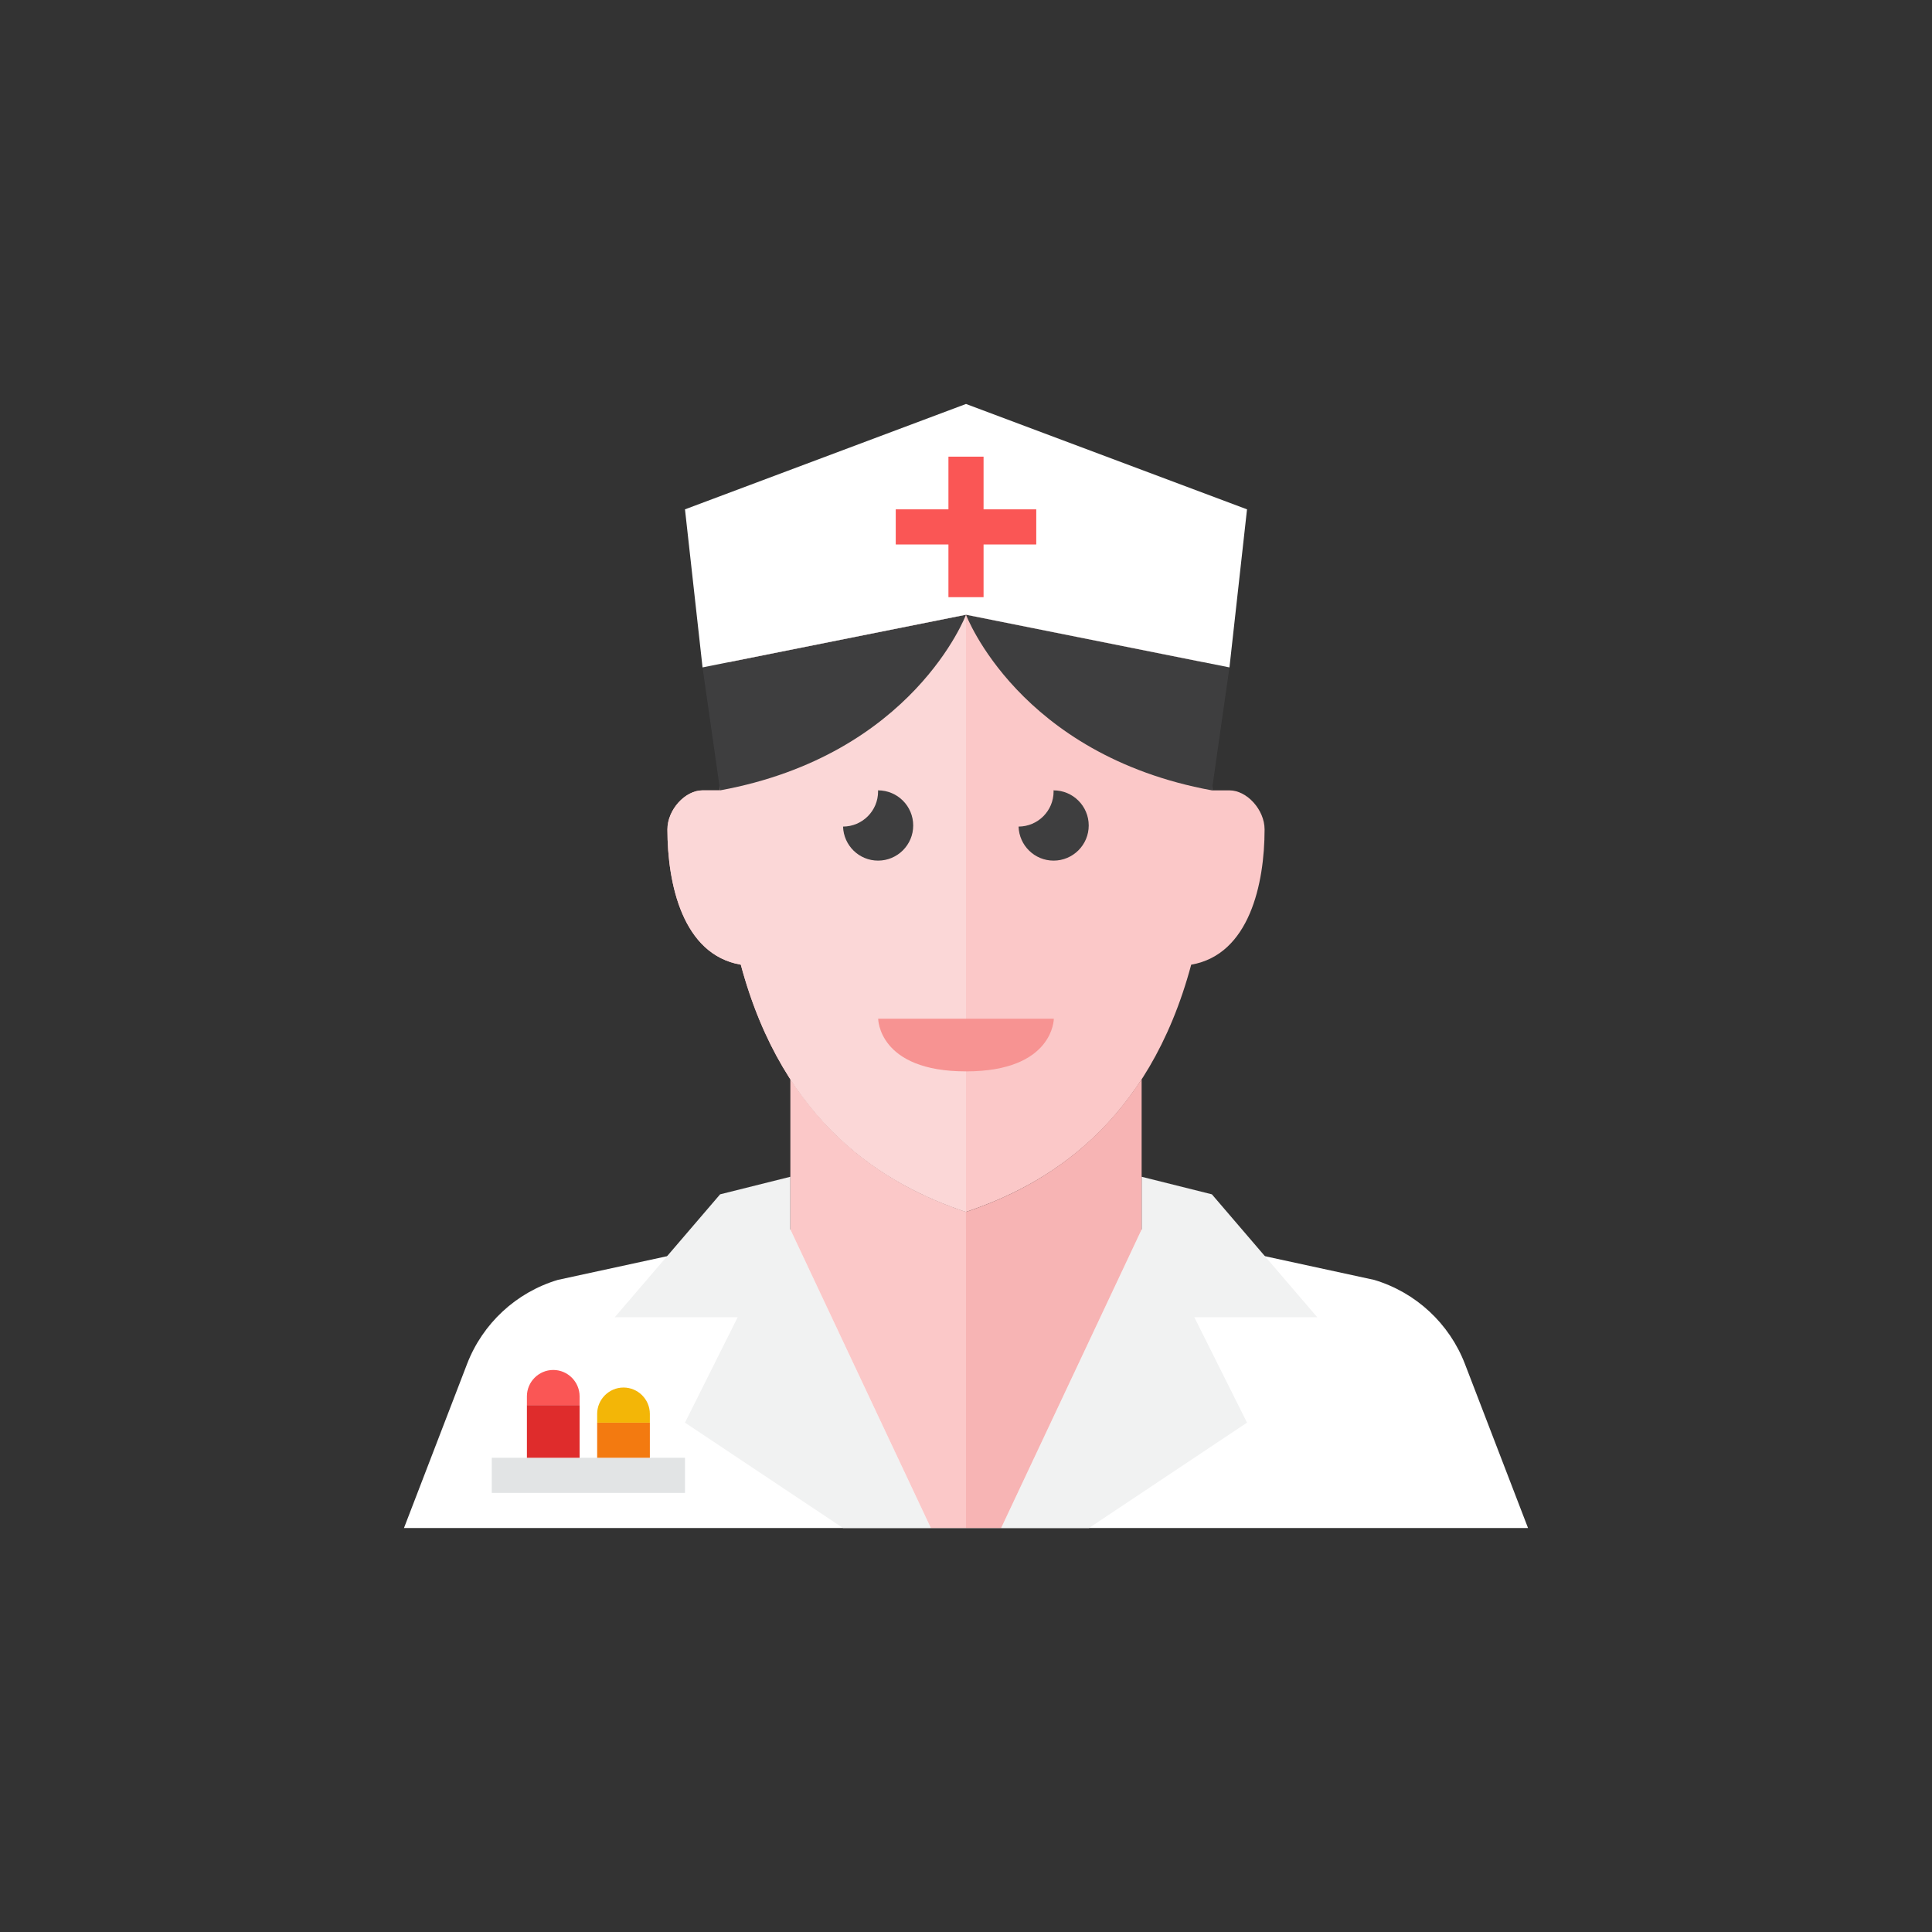 <?xml version="1.0" ?><!DOCTYPE svg  PUBLIC '-//W3C//DTD SVG 1.0//EN'  'http://www.w3.org/TR/2001/REC-SVG-20010904/DTD/svg10.dtd'><svg height="110px" style="enable-background:new 0 0 110 110;" version="1.0" viewBox="0 0 110 110" width="110px" xml:space="preserve" xmlns="http://www.w3.org/2000/svg" xmlns:xlink="http://www.w3.org/1999/xlink"><rect x="0" y="0" width="110" height="110" fill="#333333" stroke="none"/><g id="Multicolor"><g><path d="M70,45c-0.277,0-0.633,0-1,0c0-0.007,0-0.014,0-0.021c-0.005-2.565-0.092-5.044-0.51-7.281L55,35    l-13.49,2.698c-0.418,2.237-0.505,4.716-0.51,7.281c0,0.007,0,0.014,0,0.021c-0.368,0-0.723,0-1,0c-1,0-2,1.111-2,2.222    c0,3.091,0.864,7.13,4.178,7.703C44.62,64.027,50.396,67.465,55,69c4.604-1.535,10.38-4.973,12.822-14.075    C71.136,54.353,72,50.313,72,47.222C72,46.111,71,45,70,45z" style="fill:#FBC8C8;"/><g><path d="M55,70H45l-13.241,2.872c-2.371,0.711-4.279,2.48-5.168,4.791L23,87h32V70z" style="fill:#FFFFFF;"/></g><g><path d="M55,70h10l13.241,2.872c2.371,0.711,4.279,2.48,5.168,4.791L87,87H55V70z" style="fill:#FFFFFF;"/></g><g><polygon points="45,70 45,67 41,68 35,75 42,75 39,81 48,87 53,87    " style="fill:#F1F2F2;"/></g><g><polygon points="65,70 65,67 69,68 75,75 68,75 71,81 62,87 57,87    " style="fill:#F1F2F2;"/></g><g><g><rect height="2" style="fill:#E2E4E5;" width="11" x="28" y="83"/></g><g><rect height="3" style="fill:#DF2C2C;" width="3" x="30" y="80"/></g><g><path d="M33,80h-3v-0.5c0-0.825,0.675-1.5,1.5-1.5s1.5,0.675,1.5,1.5V80z" style="fill:#FA5655;"/></g><g><rect height="2" style="fill:#F37A10;" width="3" x="34" y="81"/></g><g><path d="M37,81h-3v-0.5c0-0.825,0.675-1.5,1.5-1.5c0.825,0,1.5,0.675,1.5,1.5V81z" style="fill:#F3B607;"/></g></g><path d="M45,61.433V70l8,17h2V69C51.716,67.905,47.841,65.829,45,61.433z" style="fill:#FBC8C8;"/><path d="M55,69v18h2l8-17v-8.567C62.159,65.829,58.284,67.905,55,69z" style="fill:#F7B4B4;"/><path d="M55,35l-13.49,2.698c-0.418,2.237-0.505,4.716-0.51,7.281c0,0.007,0,0.014,0,0.021    c-0.368,0-0.723,0-1,0c-1,0-2,1.111-2,2.222c0,3.091,0.864,7.13,4.178,7.703C44.62,64.027,50.396,67.465,55,69V35L55,35z" style="fill:#FBD7D7;"/><g><path d="M50,58h10c0,0,0,3-5,3S50,58,50,58z" style="fill:#F79392;"/></g><g><path d="M51.994,47c0-1.104-0.896-2-2-2c-0.002,0-0.004,0-0.006,0c0.001,0.021,0.006,0.041,0.006,0.062     c0,1.103-0.892,1.996-1.994,2C48.033,48.137,48.91,49,49.994,49C51.098,49,51.994,48.104,51.994,47z" style="fill:#3E3E3F;"/></g><g><path d="M61.987,47c0-1.104-0.896-2-2-2c-0.002,0-0.004,0-0.006,0c0.001,0.021,0.006,0.041,0.006,0.062     c0,1.103-0.892,1.996-1.994,2C58.027,48.137,58.904,49,59.987,49C61.092,49,61.987,48.104,61.987,47z" style="fill:#3E3E3F;"/></g><g><path d="M41,45l-1-7l15-3C55,35,52,42.979,41,45z" style="fill:#3E3E3F;"/></g><g><path d="M69,45l1-7l-15-3C55,35,58,42.979,69,45z" style="fill:#3E3E3F;"/></g><g><polygon points="55,23 39,29 40,38 55,35 70,38 71,29    " style="fill:#FFFFFF;"/></g><g><g><rect height="8" style="fill:#FA5655;" width="2" x="54" y="26"/></g><g><rect height="2" style="fill:#FA5655;" width="8" x="51" y="29"/></g></g></g></g></svg>